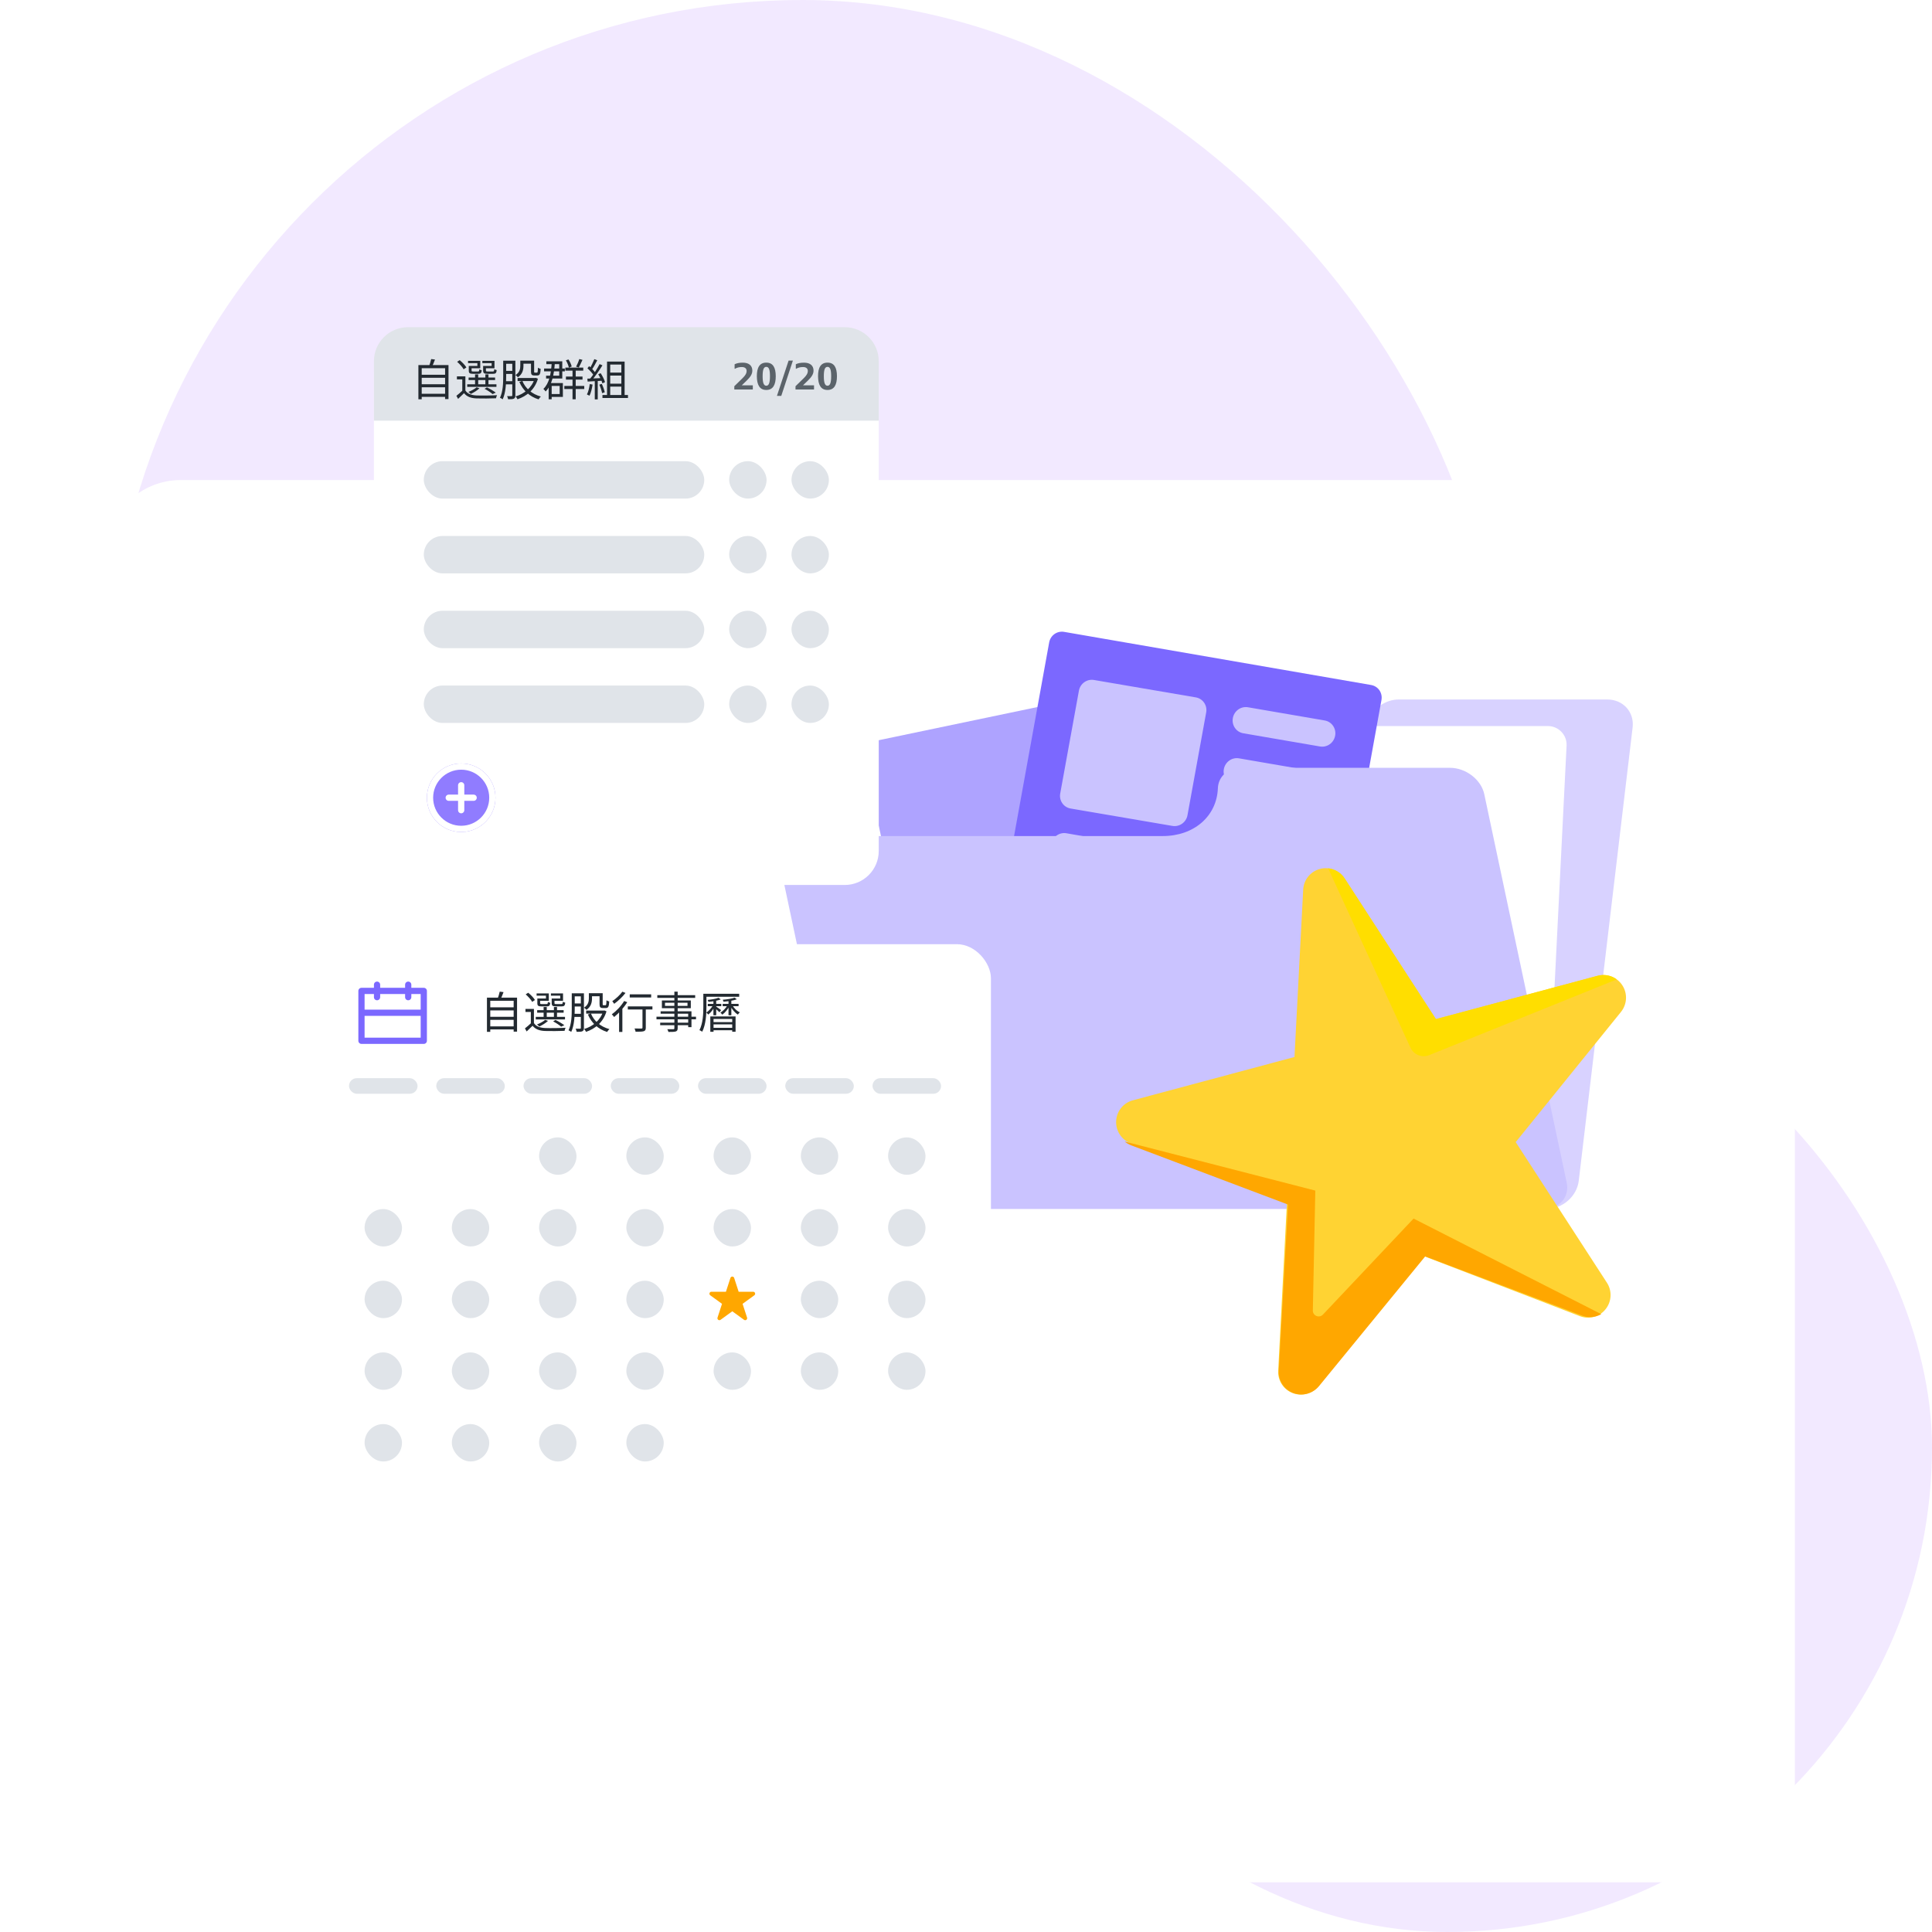 <svg width="620" height="620" viewBox="0 0 620 620" fill="none" xmlns="http://www.w3.org/2000/svg">
<rect width="620" height="620" fill="white"/>
<rect opacity="0.1" x="35" width="445" height="445" rx="222.5" fill="#7E1FFF"/>
<rect opacity="0.1" x="309" y="309" width="311" height="311" rx="155.5" fill="#7E1FFF"/>
<g filter="url(#filter0_ddddd_1347_15960)">
<rect x="34" y="68" width="542" height="450" rx="24" fill="white"/>
</g>
<path opacity="0.75" fill-rule="evenodd" clip-rule="evenodd" d="M439.075 231.452C440.52 227.368 444.581 224.474 448.865 224.474H515.798C520.876 224.474 524.514 228.501 523.924 233.47L506.638 378.938C506.047 383.907 501.452 387.934 496.374 387.934H283.974C278.896 387.934 275.258 383.907 275.848 378.938L290.367 256.75C290.958 251.781 295.553 247.754 300.631 247.754H416.208C426.215 247.754 435.698 240.993 439.075 231.452" fill="#CAC3FF"/>
<path fill-rule="evenodd" clip-rule="evenodd" d="M288.047 376H490.194C493.392 376 496.027 373.493 496.187 370.299L502.732 239.299C502.903 235.872 500.171 233 496.74 233H300.899C297.702 233 295.066 235.507 294.907 238.701L288.047 376" fill="white"/>
<path fill-rule="evenodd" clip-rule="evenodd" d="M360.217 221.194C363.45 220.519 366.636 222.588 367.334 225.816L385.654 310.562C386.352 313.79 384.297 316.955 381.064 317.63L303.026 333.939C299.793 334.615 296.607 332.546 295.909 329.318L277.589 244.572C276.891 241.344 278.946 238.179 282.179 237.503L360.217 221.194Z" fill="#AEA3FF"/>
<path d="M439.985 219.818L341.506 202.777C339.22 202.381 337.099 203.884 336.685 206.192L319.812 299.256C318.998 303.79 316.754 314.776 316.339 317.084C316.132 318.238 403.088 330.665 403.088 330.665C414.35 332.614 425.149 324.964 427.193 313.589L443.325 224.646C443.74 222.338 442.27 220.214 439.985 219.818Z" fill="#7B68FF"/>
<path fill-rule="evenodd" clip-rule="evenodd" d="M376.242 265.044L343.57 259.46C341.312 259.074 339.821 256.917 340.236 254.637L346.238 221.64C346.653 219.36 348.815 217.828 351.072 218.213L383.744 223.798C386.002 224.184 387.493 226.341 387.078 228.621L381.076 261.617C380.661 263.897 378.499 265.43 376.242 265.044ZM423.607 239.553L398.983 235.316C396.715 234.925 395.217 232.743 395.633 230.437C396.05 228.13 398.223 226.58 400.491 226.97L425.115 231.207C427.383 231.597 428.881 233.78 428.464 236.086C428.048 238.393 425.875 239.943 423.607 239.553ZM422.226 247.598L397.603 243.361C395.334 242.97 393.161 244.521 392.745 246.827C392.328 249.134 393.826 251.316 396.095 251.706L420.718 255.944C422.986 256.334 425.159 254.783 425.576 252.477C425.993 250.17 424.494 247.988 422.226 247.598ZM394.711 259.751L419.335 263.988C421.603 264.379 423.101 266.561 422.685 268.867C422.268 271.174 420.095 272.724 417.827 272.334L393.204 268.097C390.935 267.707 389.437 265.524 389.854 263.218C390.27 260.911 392.443 259.361 394.711 259.751ZM416.441 280.288L342.214 267.401C339.943 267.006 337.768 268.573 337.351 270.902C336.933 273.232 338.433 275.436 340.704 275.831L414.931 288.718C417.202 289.112 419.377 287.546 419.795 285.216C420.212 282.886 418.712 280.682 416.441 280.288ZM339.323 283.791L413.55 296.678C415.821 297.072 417.321 299.277 416.904 301.606C416.486 303.936 414.311 305.502 412.04 305.108L337.813 292.221C335.542 291.827 334.042 289.623 334.459 287.293C334.877 284.963 337.052 283.397 339.323 283.791Z" fill="#CAC3FF"/>
<path fill-rule="evenodd" clip-rule="evenodd" d="M495.362 387.934H282.963C277.884 387.934 272.963 384.146 271.971 379.473L250.176 276.758C250.058 276.201 250 275.657 250 275.13C249.998 271.236 253.102 268.297 257.575 268.297H373.153C383.158 268.297 390.489 261.938 390.829 252.966C390.973 249.123 394.112 246.401 398.397 246.401H465.329C470.407 246.401 475.328 250.19 476.32 254.862L502.762 379.473C502.88 380.03 502.938 380.574 502.938 381.101C502.939 384.995 499.835 387.934 495.362 387.934" fill="#CAC3FF"/>
<path fill-rule="evenodd" clip-rule="evenodd" d="M512.668 313.141L460.797 327.04L431.531 281.918C429.822 279.277 426.606 278.043 423.566 278.858C420.533 279.67 418.365 282.346 418.206 285.488L415.414 339.2L363.544 353.099C360.511 353.912 358.343 356.588 358.183 359.73C358.016 362.874 359.896 365.764 362.83 366.898L412.976 386.189L410.185 439.901C410.025 443.043 411.897 445.935 414.837 447.06C417.771 448.193 421.094 447.303 423.075 444.852L456.85 403.074L506.996 422.366C508.468 422.935 510.033 422.994 511.479 422.607C512.918 422.221 514.252 421.386 515.234 420.158C517.211 417.717 517.393 414.274 515.676 411.635L486.411 366.512L520.192 324.733C522.167 322.284 522.349 318.841 520.633 316.202C518.923 313.56 515.708 312.327 512.668 313.141Z" fill="#FFD333"/>
<path fill-rule="evenodd" clip-rule="evenodd" d="M513.874 421.732L453.633 391.052L424.549 421.865C423.369 423.115 421.269 422.256 421.304 420.537L422.097 382.074L360.93 366.332C361.541 366.844 362.245 367.262 363.024 367.557L413.342 386.559L410.363 439.926C410.193 443.048 412.064 445.915 415.014 447.023C417.959 448.139 421.299 447.244 423.298 444.803L457.367 403.19L507.685 422.192C509.162 422.753 510.735 422.806 512.189 422.416C512.773 422.26 513.34 422.03 513.874 421.732Z" fill="#FFA700"/>
<path fill-rule="evenodd" clip-rule="evenodd" d="M518.835 314.295C517.098 313.022 514.838 312.56 512.668 313.141L460.797 327.04L431.531 281.918C430.318 280.042 428.344 278.876 426.213 278.65L452.629 336.205C453.675 338.485 456.33 339.54 458.657 338.601L518.835 314.295Z" fill="#FFDE00"/>
<g filter="url(#filter1_dd_1347_15960)">
<rect x="96" y="299" width="222" height="186" rx="10.921" fill="white"/>
</g>
<path d="M156.982 323.266V324.246H165.116V323.266H156.982ZM156.982 326.304V327.284H165.116V326.304H156.982ZM156.982 329.37V330.35H165.116V329.37H156.982ZM156.268 320.158V331.134H157.332V321.166H164.836V331.064H165.928V320.158H156.268ZM160.37 318.226C160.23 318.912 159.922 319.892 159.67 320.55L160.608 320.732C160.916 320.13 161.28 319.22 161.588 318.38L160.37 318.226ZM171.346 323.77H168.63V324.75H170.352V328.726H171.346V323.77ZM171.346 328.306H170.45C169.806 328.922 169.064 329.552 168.462 330.014L169.008 331.008C169.68 330.378 170.31 329.776 170.912 329.174C171.794 330.28 173.068 330.784 174.93 330.854C176.526 330.91 179.578 330.882 181.174 330.812C181.216 330.518 181.384 330.042 181.51 329.818C179.788 329.93 176.498 329.972 174.916 329.902C173.25 329.832 172.004 329.356 171.346 328.306ZM168.7 319.108C169.512 319.808 170.422 320.816 170.786 321.516L171.668 320.914C171.276 320.214 170.338 319.248 169.512 318.576L168.7 319.108ZM172.382 324.162V324.974H180.88V324.162H172.382ZM171.934 326.318V327.144H181.314V326.318H171.934ZM174.454 323.154V326.724H175.462V323.154H174.454ZM177.758 323.154V326.724H178.752V323.154H177.758ZM172.732 320.438V321.18H176.12V318.8H172.2V319.528H175.196V320.438H172.732ZM172.438 320.438V321.908C172.438 322.748 172.718 322.958 173.754 322.958C173.964 322.958 175.294 322.958 175.518 322.958C176.232 322.958 176.498 322.72 176.596 321.81C176.344 321.768 175.994 321.656 175.826 321.516C175.784 322.132 175.714 322.216 175.378 322.216C175.112 322.216 174.048 322.216 173.852 322.216C173.404 322.216 173.334 322.16 173.334 321.894V320.438H172.438ZM177.352 320.438V321.18H180.684V318.8H176.792V319.528H179.774V320.438H177.352ZM177.044 320.438V321.894C177.044 322.748 177.338 322.958 178.402 322.958C178.626 322.958 180.054 322.958 180.278 322.958C181.034 322.958 181.3 322.72 181.398 321.768C181.146 321.712 180.796 321.6 180.614 321.474C180.572 322.132 180.502 322.216 180.152 322.216C179.872 322.216 178.724 322.216 178.5 322.216C178.024 322.216 177.94 322.16 177.94 321.894V320.438H177.044ZM177.506 327.774C178.472 328.278 179.508 328.95 180.068 329.468L181.104 329.006C180.432 328.488 179.284 327.802 178.262 327.312L177.506 327.774ZM174.944 327.284C174.314 327.858 173.264 328.39 172.312 328.768C172.536 328.908 172.928 329.244 173.082 329.426C174.02 328.978 175.154 328.292 175.868 327.606L174.944 327.284ZM189.392 318.73V319.71H192.962V318.73H189.392ZM188.104 324.302V325.282H193.928V324.302H188.104ZM188.972 318.73V320.382C188.972 321.362 188.776 322.51 187.432 323.364C187.642 323.504 188.048 323.868 188.202 324.064C189.686 323.084 189.98 321.628 189.98 320.41V318.73H188.972ZM192.402 318.73V322.23C192.402 323.224 192.654 323.49 193.494 323.49C193.662 323.49 194.25 323.49 194.432 323.49C195.174 323.49 195.426 323.07 195.51 321.376C195.244 321.32 194.824 321.152 194.628 320.998C194.586 322.384 194.544 322.58 194.32 322.58C194.194 322.58 193.76 322.58 193.648 322.58C193.438 322.58 193.41 322.524 193.41 322.216V318.73H192.402ZM189.63 325.24L188.664 325.562C189.826 328.292 191.954 330.28 194.838 331.162C194.992 330.896 195.314 330.462 195.566 330.252C192.752 329.496 190.61 327.662 189.63 325.24ZM193.564 324.302V324.498C192.696 327.438 190.162 329.44 187.46 330.21C187.67 330.434 187.95 330.854 188.062 331.134C190.974 330.154 193.606 328.068 194.628 324.54L193.956 324.26L193.774 324.302H193.564ZM183.904 318.758V319.738H186.97V318.758H183.904ZM183.904 322.02V323H186.998V322.02H183.904ZM183.876 325.338V326.332H186.984V325.338H183.876ZM183.484 318.758V323.798C183.484 325.856 183.414 328.67 182.448 330.644C182.7 330.742 183.12 330.98 183.316 331.148C184.296 329.076 184.436 325.982 184.436 323.798V318.758H183.484ZM186.396 318.758V329.86C186.396 330.056 186.326 330.112 186.144 330.126C185.962 330.14 185.388 330.14 184.73 330.126C184.87 330.392 185.024 330.868 185.052 331.12C185.976 331.134 186.55 331.106 186.9 330.938C187.264 330.756 187.39 330.434 187.39 329.874V318.758H186.396ZM202.09 319.094V320.102H208.964V319.094H202.09ZM206.178 323.266V329.762C206.178 330 206.094 330.056 205.814 330.07C205.562 330.084 204.624 330.084 203.63 330.056C203.784 330.364 203.924 330.798 203.966 331.092C205.338 331.092 206.136 331.078 206.612 330.924C207.088 330.756 207.242 330.434 207.242 329.776V323.266H206.178ZM201.474 322.958V323.952H209.37V322.958H201.474ZM198.674 324.036V331.162H199.724V323.182L199.598 323.126L198.674 324.036ZM200.298 321.236C199.332 322.846 197.792 324.47 196.336 325.506C196.56 325.702 196.924 326.164 197.078 326.374C198.548 325.198 200.2 323.392 201.292 321.614L200.298 321.236ZM199.724 318.24C199.01 319.248 197.652 320.508 196.49 321.292C196.672 321.502 196.952 321.908 197.106 322.132C198.352 321.236 199.794 319.878 200.732 318.646L199.724 318.24ZM216.412 318.24V329.944C216.412 330.196 216.328 330.28 216.076 330.294C215.824 330.294 214.984 330.308 214.144 330.28C214.284 330.518 214.452 330.91 214.508 331.162C215.684 331.162 216.412 331.148 216.86 331.008C217.294 330.854 217.476 330.602 217.476 329.944V318.24H216.412ZM210.938 319.36V320.228H223.09V319.36H210.938ZM213.402 321.796H220.626V322.804H213.402V321.796ZM212.408 321.068V323.546H221.69V321.068H212.408ZM212.002 324.526V325.31H220.85V329.622H221.9V324.526H212.002ZM210.672 326.276V327.116H223.356V326.276H210.672ZM211.862 328.18V328.992H221.396V328.18H211.862ZM226.338 318.912V319.878H237.216V318.912H226.338ZM227.136 322.16V322.888H231.476V322.16H227.136ZM225.708 318.912V323.056C225.708 325.282 225.596 328.376 224.462 330.588C224.728 330.686 225.162 330.938 225.344 331.092C226.534 328.782 226.702 325.394 226.702 323.07V318.912H225.708ZM228.942 320.76V325.814H229.838V320.76H228.942ZM228.9 322.412C228.424 323.364 227.514 324.428 226.66 324.918C226.856 325.086 227.136 325.366 227.276 325.59C228.13 324.96 229.04 323.756 229.516 322.65L228.9 322.412ZM231.91 322.16V322.888H237.02V322.16H231.91ZM228.564 328.012V328.726H235.354V328.012H228.564ZM228.564 329.832V330.616H235.354V329.832H228.564ZM233.786 320.76V325.814H234.696V320.76H233.786ZM233.52 322.454C233.03 323.42 232.064 324.47 231.182 324.946C231.378 325.114 231.644 325.408 231.784 325.618C232.68 325.002 233.646 323.812 234.15 322.692L233.52 322.454ZM229.768 322.972L229.25 323.392C229.642 323.686 230.566 324.498 230.874 324.848L231.42 324.162C231.154 323.952 230.104 323.182 229.768 322.972ZM234.99 322.496L234.346 322.706C234.836 323.84 235.802 325.002 236.796 325.59C236.936 325.352 237.216 325.044 237.426 324.862C236.418 324.428 235.466 323.462 234.99 322.496ZM227.948 326.192V331.12H228.984V326.99H234.976V331.092H236.054V326.192H227.948ZM230.594 320.186C229.852 320.522 228.354 320.76 227.094 320.886C227.206 321.082 227.318 321.348 227.346 321.502C228.69 321.39 230.286 321.138 231.294 320.718L230.594 320.186ZM235.76 320.144C234.934 320.48 233.31 320.718 231.938 320.83C232.036 320.998 232.134 321.292 232.176 321.46C233.618 321.348 235.368 321.11 236.446 320.69L235.76 320.144Z" fill="#232A31"/>
<rect x="117" y="388" width="12" height="12" rx="6" fill="#E0E4E9"/>
<rect x="117" y="411" width="12" height="12" rx="6" fill="#E0E4E9"/>
<rect x="117" y="434" width="12" height="12" rx="6" fill="#E0E4E9"/>
<rect x="117" y="457" width="12" height="12" rx="6" fill="#E0E4E9"/>
<rect x="145" y="388" width="12" height="12" rx="6" fill="#E0E4E9"/>
<rect x="145" y="411" width="12" height="12" rx="6" fill="#E0E4E9"/>
<rect x="145" y="434" width="12" height="12" rx="6" fill="#E0E4E9"/>
<rect x="145" y="457" width="12" height="12" rx="6" fill="#E0E4E9"/>
<rect x="173" y="365" width="12" height="12" rx="6" fill="#E0E4E9"/>
<rect x="173" y="388" width="12" height="12" rx="6" fill="#E0E4E9"/>
<rect x="173" y="411" width="12" height="12" rx="6" fill="#E0E4E9"/>
<rect x="173" y="434" width="12" height="12" rx="6" fill="#E0E4E9"/>
<rect x="173" y="457" width="12" height="12" rx="6" fill="#E0E4E9"/>
<rect x="201" y="365" width="12" height="12" rx="6" fill="#E0E4E9"/>
<rect x="201" y="388" width="12" height="12" rx="6" fill="#E0E4E9"/>
<rect x="201" y="411" width="12" height="12" rx="6" fill="#E0E4E9"/>
<rect x="201" y="434" width="12" height="12" rx="6" fill="#E0E4E9"/>
<rect x="201" y="457" width="12" height="12" rx="6" fill="#E0E4E9"/>
<rect x="229" y="365" width="12" height="12" rx="6" fill="#E0E4E9"/>
<rect x="229" y="388" width="12" height="12" rx="6" fill="#E0E4E9"/>
<rect x="229" y="434" width="12" height="12" rx="6" fill="#E0E4E9"/>
<rect x="257" y="365" width="12" height="12" rx="6" fill="#E0E4E9"/>
<rect x="257" y="388" width="12" height="12" rx="6" fill="#E0E4E9"/>
<rect x="257" y="411" width="12" height="12" rx="6" fill="#E0E4E9"/>
<rect x="257" y="434" width="12" height="12" rx="6" fill="#E0E4E9"/>
<rect x="285" y="365" width="12" height="12" rx="6" fill="#E0E4E9"/>
<rect x="285" y="388" width="12" height="12" rx="6" fill="#E0E4E9"/>
<rect x="285" y="411" width="12" height="12" rx="6" fill="#E0E4E9"/>
<rect x="285" y="434" width="12" height="12" rx="6" fill="#E0E4E9"/>
<rect x="112" y="346" width="22" height="5" rx="2.5" fill="#E0E4E9"/>
<rect x="140" y="346" width="22" height="5" rx="2.5" fill="#E0E4E9"/>
<rect x="168" y="346" width="22" height="5" rx="2.5" fill="#E0E4E9"/>
<rect x="196" y="346" width="22" height="5" rx="2.5" fill="#E0E4E9"/>
<rect x="224" y="346" width="22" height="5" rx="2.5" fill="#E0E4E9"/>
<rect x="252" y="346" width="22" height="5" rx="2.5" fill="#E0E4E9"/>
<rect x="280" y="346" width="22" height="5" rx="2.5" fill="#E0E4E9"/>
<path fill-rule="evenodd" clip-rule="evenodd" d="M116 335H136C136.552 335 137 334.552 137 333.999V318C137 317.447 136.552 317 136 317H132V316C132 315.447 131.553 315 131 315C130.448 315 130 315.447 130 316V317H122V316C122 315.447 121.552 315 121 315C120.448 315 120 315.447 120 316V317H116C115.448 317 115 317.447 115 318V333.999C115 334.552 115.448 335 116 335ZM135 319H132V320C132 320.552 131.553 321 131 321C130.448 321 130 320.552 130 320V319H122V320C122 320.552 121.552 321 121 321C120.448 321 120 320.552 120 320V319H117V323.999H135V319ZM135 326H117V332.999H135V326Z" fill="#7B68FF"/>
<g filter="url(#filter2_dd_1347_15960)">
<rect x="120" y="105" width="162" height="175" rx="10.921" fill="white"/>
</g>
<path d="M120 115.92C120 109.889 124.889 105 130.92 105H271.08C277.111 105 282 109.889 282 115.92V135H120V115.92Z" fill="#E0E4E9"/>
<path d="M134.982 120.266V121.246H143.116V120.266H134.982ZM134.982 123.304V124.284H143.116V123.304H134.982ZM134.982 126.37V127.35H143.116V126.37H134.982ZM134.268 117.158V128.134H135.332V118.166H142.836V128.064H143.928V117.158H134.268ZM138.37 115.226C138.23 115.912 137.922 116.892 137.67 117.55L138.608 117.732C138.916 117.13 139.28 116.22 139.588 115.38L138.37 115.226ZM149.346 120.77H146.63V121.75H148.352V125.726H149.346V120.77ZM149.346 125.306H148.45C147.806 125.922 147.064 126.552 146.462 127.014L147.008 128.008C147.68 127.378 148.31 126.776 148.912 126.174C149.794 127.28 151.068 127.784 152.93 127.854C154.526 127.91 157.578 127.882 159.174 127.812C159.216 127.518 159.384 127.042 159.51 126.818C157.788 126.93 154.498 126.972 152.916 126.902C151.25 126.832 150.004 126.356 149.346 125.306ZM146.7 116.108C147.512 116.808 148.422 117.816 148.786 118.516L149.668 117.914C149.276 117.214 148.338 116.248 147.512 115.576L146.7 116.108ZM150.382 121.162V121.974H158.88V121.162H150.382ZM149.934 123.318V124.144H159.314V123.318H149.934ZM152.454 120.154V123.724H153.462V120.154H152.454ZM155.758 120.154V123.724H156.752V120.154H155.758ZM150.732 117.438V118.18H154.12V115.8H150.2V116.528H153.196V117.438H150.732ZM150.438 117.438V118.908C150.438 119.748 150.718 119.958 151.754 119.958C151.964 119.958 153.294 119.958 153.518 119.958C154.232 119.958 154.498 119.72 154.596 118.81C154.344 118.768 153.994 118.656 153.826 118.516C153.784 119.132 153.714 119.216 153.378 119.216C153.112 119.216 152.048 119.216 151.852 119.216C151.404 119.216 151.334 119.16 151.334 118.894V117.438H150.438ZM155.352 117.438V118.18H158.684V115.8H154.792V116.528H157.774V117.438H155.352ZM155.044 117.438V118.894C155.044 119.748 155.338 119.958 156.402 119.958C156.626 119.958 158.054 119.958 158.278 119.958C159.034 119.958 159.3 119.72 159.398 118.768C159.146 118.712 158.796 118.6 158.614 118.474C158.572 119.132 158.502 119.216 158.152 119.216C157.872 119.216 156.724 119.216 156.5 119.216C156.024 119.216 155.94 119.16 155.94 118.894V117.438H155.044ZM155.506 124.774C156.472 125.278 157.508 125.95 158.068 126.468L159.104 126.006C158.432 125.488 157.284 124.802 156.262 124.312L155.506 124.774ZM152.944 124.284C152.314 124.858 151.264 125.39 150.312 125.768C150.536 125.908 150.928 126.244 151.082 126.426C152.02 125.978 153.154 125.292 153.868 124.606L152.944 124.284ZM167.392 115.73V116.71H170.962V115.73H167.392ZM166.104 121.302V122.282H171.928V121.302H166.104ZM166.972 115.73V117.382C166.972 118.362 166.776 119.51 165.432 120.364C165.642 120.504 166.048 120.868 166.202 121.064C167.686 120.084 167.98 118.628 167.98 117.41V115.73H166.972ZM170.402 115.73V119.23C170.402 120.224 170.654 120.49 171.494 120.49C171.662 120.49 172.25 120.49 172.432 120.49C173.174 120.49 173.426 120.07 173.51 118.376C173.244 118.32 172.824 118.152 172.628 117.998C172.586 119.384 172.544 119.58 172.32 119.58C172.194 119.58 171.76 119.58 171.648 119.58C171.438 119.58 171.41 119.524 171.41 119.216V115.73H170.402ZM167.63 122.24L166.664 122.562C167.826 125.292 169.954 127.28 172.838 128.162C172.992 127.896 173.314 127.462 173.566 127.252C170.752 126.496 168.61 124.662 167.63 122.24ZM171.564 121.302V121.498C170.696 124.438 168.162 126.44 165.46 127.21C165.67 127.434 165.95 127.854 166.062 128.134C168.974 127.154 171.606 125.068 172.628 121.54L171.956 121.26L171.774 121.302H171.564ZM161.904 115.758V116.738H164.97V115.758H161.904ZM161.904 119.02V120H164.998V119.02H161.904ZM161.876 122.338V123.332H164.984V122.338H161.876ZM161.484 115.758V120.798C161.484 122.856 161.414 125.67 160.448 127.644C160.7 127.742 161.12 127.98 161.316 128.148C162.296 126.076 162.436 122.982 162.436 120.798V115.758H161.484ZM164.396 115.758V126.86C164.396 127.056 164.326 127.112 164.144 127.126C163.962 127.14 163.388 127.14 162.73 127.126C162.87 127.392 163.024 127.868 163.052 128.12C163.976 128.134 164.55 128.106 164.9 127.938C165.264 127.756 165.39 127.434 165.39 126.874V115.758H164.396ZM181.42 117.97V118.936H187.174V117.97H181.42ZM181.616 120.84V121.82H186.936V120.84H181.616ZM181.098 123.85V124.844H187.496V123.85H181.098ZM181.602 115.632C182.036 116.36 182.428 117.326 182.554 117.97L183.464 117.62C183.324 116.99 182.904 116.052 182.428 115.352L181.602 115.632ZM185.9 115.226C185.69 115.968 185.228 117.018 184.878 117.676L185.746 117.914C186.11 117.284 186.53 116.318 186.922 115.478L185.9 115.226ZM183.73 118.432V128.134H184.752V118.432H183.73ZM174.602 118.264V119.174H181.266V118.264H174.602ZM175.33 115.954V116.864H179.46V120.56H175.246V121.47H180.44V115.954H175.33ZM176.072 122.926V128.134H177.038V122.926H176.072ZM176.464 122.926V123.85H179.6V126.44H176.464V127.378H180.636V122.926H176.464ZM177.066 116.276C176.828 120.014 176.254 123.038 174.378 124.802C174.602 124.998 174.966 125.418 175.092 125.628C177.094 123.584 177.78 120.434 178.074 116.332L177.066 116.276ZM195.35 119.566V120.532H199.886V119.566H195.35ZM195.35 123.122V124.074H199.886V123.122H195.35ZM194.804 116.038V127.364H195.826V116.99H199.396V127.364H200.446V116.038H194.804ZM193.334 126.762V127.728H201.524V126.762H193.334ZM190.73 115.254C190.366 116.178 189.722 117.522 189.19 118.334L189.918 118.642C190.464 117.886 191.136 116.64 191.668 115.604L190.73 115.254ZM192.424 116.85C191.654 118.334 190.324 120.434 189.246 121.68L189.918 122.03C190.982 120.826 192.354 118.81 193.334 117.242L192.424 116.85ZM188.518 118.194C189.274 118.866 190.156 119.832 190.534 120.49L191.094 119.692C190.716 119.076 189.834 118.152 189.05 117.494L188.518 118.194ZM191.976 120.098C192.55 121.022 193.11 122.24 193.32 123.024L194.16 122.632C193.95 121.862 193.348 120.658 192.76 119.762L191.976 120.098ZM188.49 121.512L188.574 122.45C189.904 122.38 191.682 122.282 193.46 122.17V121.316C191.612 121.4 189.75 121.47 188.49 121.512ZM192.326 123.444C192.718 124.312 193.096 125.446 193.222 126.174L194.076 125.88C193.922 125.152 193.53 124.046 193.124 123.192L192.326 123.444ZM189.26 123.248C189.092 124.48 188.812 125.726 188.35 126.58C188.574 126.678 188.994 126.874 189.176 126.986C189.624 126.09 189.974 124.732 190.17 123.416L189.26 123.248ZM190.87 121.918V128.162H191.822V121.918H190.87Z" fill="#232A31"/>
<path d="M235.648 125H241.588V123.656H238.048L239.584 122.168C240.736 121.052 241.432 120.104 241.432 118.928C241.432 117.296 240.292 116.384 238.384 116.384C237.184 116.384 236.368 116.576 235.744 116.9V118.316L235.828 118.352C236.512 117.968 237.16 117.788 238.072 117.788C239.104 117.788 239.596 118.304 239.596 119.036C239.596 119.816 239.176 120.5 238.276 121.376L235.648 123.944V125ZM245.913 125.144C248.061 125.144 248.949 123.5 248.949 120.728C248.937 117.956 248.061 116.372 245.913 116.372C243.765 116.372 242.877 117.956 242.877 120.728C242.901 123.5 243.765 125.144 245.913 125.144ZM245.913 123.788C245.073 123.788 244.737 122.804 244.737 120.728C244.737 118.64 245.073 117.728 245.913 117.728C246.753 117.728 247.089 118.64 247.089 120.728C247.089 122.804 246.753 123.788 245.913 123.788ZM253.071 115.712L249.327 127.04H250.719L254.451 115.712H253.071ZM255.289 125H261.229V123.656H257.689L259.225 122.168C260.377 121.052 261.073 120.104 261.073 118.928C261.073 117.296 259.933 116.384 258.025 116.384C256.825 116.384 256.009 116.576 255.385 116.9V118.316L255.469 118.352C256.153 117.968 256.801 117.788 257.713 117.788C258.745 117.788 259.237 118.304 259.237 119.036C259.237 119.816 258.817 120.5 257.917 121.376L255.289 123.944V125ZM265.554 125.144C267.702 125.144 268.59 123.5 268.59 120.728C268.578 117.956 267.702 116.372 265.554 116.372C263.406 116.372 262.518 117.956 262.518 120.728C262.542 123.5 263.406 125.144 265.554 125.144ZM265.554 123.788C264.714 123.788 264.378 122.804 264.378 120.728C264.378 118.64 264.714 117.728 265.554 117.728C266.394 117.728 266.73 118.64 266.73 120.728C266.73 122.804 266.394 123.788 265.554 123.788Z" fill="#5B636A"/>
<rect x="136" y="148" width="90" height="12" rx="6" fill="#E0E4E9"/>
<rect x="234" y="148" width="12" height="12" rx="6" fill="#E0E4E9"/>
<rect x="254" y="148" width="12" height="12" rx="6" fill="#E0E4E9"/>
<rect x="136" y="172" width="90" height="12" rx="6" fill="#E0E4E9"/>
<rect x="234" y="172" width="12" height="12" rx="6" fill="#E0E4E9"/>
<rect x="254" y="172" width="12" height="12" rx="6" fill="#E0E4E9"/>
<rect x="136" y="196" width="90" height="12" rx="6" fill="#E0E4E9"/>
<rect x="234" y="196" width="12" height="12" rx="6" fill="#E0E4E9"/>
<rect x="254" y="196" width="12" height="12" rx="6" fill="#E0E4E9"/>
<rect x="136" y="220" width="90" height="12" rx="6" fill="#E0E4E9"/>
<rect x="234" y="220" width="12" height="12" rx="6" fill="#E0E4E9"/>
<rect x="254" y="220" width="12" height="12" rx="6" fill="#E0E4E9"/>
<path d="M148 245C154.075 245 159 249.925 159 256C159 261.979 154.23 266.843 148.288 266.996L148 267C141.925 267 137 262.075 137 256C137 249.925 141.925 245 148 245Z" fill="#907CFF"/>
<path fill-rule="evenodd" clip-rule="evenodd" d="M148 267C141.925 267 137 262.075 137 256C137 249.925 141.925 245 148 245C154.075 245 159 249.925 159 256C159 262.075 154.075 267 148 267ZM148 265C152.971 265 157 260.971 157 256C157 251.029 152.971 247 148 247C143.029 247 139 251.029 139 256C139 260.971 143.029 265 148 265ZM149 252V255H152C152.552 255 153 255.448 153 256C153 256.552 152.552 257 152 257H149V260C149 260.552 148.552 261 148 261C147.448 261 147 260.552 147 260V257H144C143.448 257 143 256.552 143 256C143 255.448 143.448 255 144 255H147V252C147 251.448 147.448 251 148 251C148.552 251 149 251.448 149 252Z" fill="white"/>
<path fill-rule="evenodd" clip-rule="evenodd" d="M242.304 414.968C242.22 414.708 241.977 414.533 241.704 414.533H237.041L235.601 410.101C235.515 409.842 235.274 409.667 235.001 409.667C234.728 409.667 234.487 409.842 234.402 410.101L232.961 414.533H228.298C228.025 414.533 227.783 414.709 227.699 414.968C227.615 415.228 227.707 415.511 227.928 415.672L231.701 418.411L230.259 422.843C230.175 423.102 230.267 423.386 230.488 423.546C230.709 423.706 231.008 423.706 231.229 423.546L235.001 420.807L238.775 423.547C238.884 423.627 239.015 423.667 239.144 423.667C239.274 423.667 239.404 423.627 239.515 423.547C239.735 423.387 239.827 423.102 239.743 422.843L238.303 418.411L242.075 415.672C242.296 415.512 242.388 415.227 242.304 414.968H242.304Z" fill="#FFA700"/>
<defs>
<filter id="filter0_ddddd_1347_15960" x="0.578" y="68" width="608.844" height="525.2" filterUnits="userSpaceOnUse" color-interpolation-filters="sRGB">
<feFlood flood-opacity="0" result="BackgroundImageFix"/>
<feColorMatrix in="SourceAlpha" type="matrix" values="0 0 0 0 0 0 0 0 0 0 0 0 0 0 0 0 0 0 127 0" result="hardAlpha"/>
<feOffset dy="2.767"/>
<feGaussianBlur stdDeviation="1.107"/>
<feColorMatrix type="matrix" values="0 0 0 0 0 0 0 0 0 0 0 0 0 0 0 0 0 0 0.02 0"/>
<feBlend mode="normal" in2="BackgroundImageFix" result="effect1_dropShadow_1347_15960"/>
<feColorMatrix in="SourceAlpha" type="matrix" values="0 0 0 0 0 0 0 0 0 0 0 0 0 0 0 0 0 0 127 0" result="hardAlpha"/>
<feOffset dy="6.65"/>
<feGaussianBlur stdDeviation="2.66"/>
<feColorMatrix type="matrix" values="0 0 0 0 0 0 0 0 0 0 0 0 0 0 0 0 0 0 0.028 0"/>
<feBlend mode="normal" in2="effect1_dropShadow_1347_15960" result="effect2_dropShadow_1347_15960"/>
<feColorMatrix in="SourceAlpha" type="matrix" values="0 0 0 0 0 0 0 0 0 0 0 0 0 0 0 0 0 0 127 0" result="hardAlpha"/>
<feOffset dy="12.522"/>
<feGaussianBlur stdDeviation="5.009"/>
<feColorMatrix type="matrix" values="0 0 0 0 0 0 0 0 0 0 0 0 0 0 0 0 0 0 0.035 0"/>
<feBlend mode="normal" in2="effect2_dropShadow_1347_15960" result="effect3_dropShadow_1347_15960"/>
<feColorMatrix in="SourceAlpha" type="matrix" values="0 0 0 0 0 0 0 0 0 0 0 0 0 0 0 0 0 0 127 0" result="hardAlpha"/>
<feOffset dy="22.336"/>
<feGaussianBlur stdDeviation="8.935"/>
<feColorMatrix type="matrix" values="0 0 0 0 0 0 0 0 0 0 0 0 0 0 0 0 0 0 0.042 0"/>
<feBlend mode="normal" in2="effect3_dropShadow_1347_15960" result="effect4_dropShadow_1347_15960"/>
<feColorMatrix in="SourceAlpha" type="matrix" values="0 0 0 0 0 0 0 0 0 0 0 0 0 0 0 0 0 0 127 0" result="hardAlpha"/>
<feOffset dy="41.778"/>
<feGaussianBlur stdDeviation="16.711"/>
<feColorMatrix type="matrix" values="0 0 0 0 0 0 0 0 0 0 0 0 0 0 0 0 0 0 0.05 0"/>
<feBlend mode="normal" in2="effect4_dropShadow_1347_15960" result="effect5_dropShadow_1347_15960"/>
<feBlend mode="normal" in="SourceGraphic" in2="effect5_dropShadow_1347_15960" result="shape"/>
</filter>
<filter id="filter1_dd_1347_15960" x="88" y="295" width="238" height="202" filterUnits="userSpaceOnUse" color-interpolation-filters="sRGB">
<feFlood flood-opacity="0" result="BackgroundImageFix"/>
<feColorMatrix in="SourceAlpha" type="matrix" values="0 0 0 0 0 0 0 0 0 0 0 0 0 0 0 0 0 0 127 0" result="hardAlpha"/>
<feOffset dy="4"/>
<feGaussianBlur stdDeviation="4"/>
<feColorMatrix type="matrix" values="0 0 0 0 0 0 0 0 0 0 0 0 0 0 0 0 0 0 0.1 0"/>
<feBlend mode="normal" in2="BackgroundImageFix" result="effect1_dropShadow_1347_15960"/>
<feColorMatrix in="SourceAlpha" type="matrix" values="0 0 0 0 0 0 0 0 0 0 0 0 0 0 0 0 0 0 127 0" result="hardAlpha"/>
<feOffset/>
<feGaussianBlur stdDeviation="0.5"/>
<feColorMatrix type="matrix" values="0 0 0 0 0 0 0 0 0 0 0 0 0 0 0 0 0 0 0.1 0"/>
<feBlend mode="normal" in2="effect1_dropShadow_1347_15960" result="effect2_dropShadow_1347_15960"/>
<feBlend mode="normal" in="SourceGraphic" in2="effect2_dropShadow_1347_15960" result="shape"/>
</filter>
<filter id="filter2_dd_1347_15960" x="112" y="101" width="178" height="191" filterUnits="userSpaceOnUse" color-interpolation-filters="sRGB">
<feFlood flood-opacity="0" result="BackgroundImageFix"/>
<feColorMatrix in="SourceAlpha" type="matrix" values="0 0 0 0 0 0 0 0 0 0 0 0 0 0 0 0 0 0 127 0" result="hardAlpha"/>
<feOffset dy="4"/>
<feGaussianBlur stdDeviation="4"/>
<feColorMatrix type="matrix" values="0 0 0 0 0 0 0 0 0 0 0 0 0 0 0 0 0 0 0.1 0"/>
<feBlend mode="normal" in2="BackgroundImageFix" result="effect1_dropShadow_1347_15960"/>
<feColorMatrix in="SourceAlpha" type="matrix" values="0 0 0 0 0 0 0 0 0 0 0 0 0 0 0 0 0 0 127 0" result="hardAlpha"/>
<feOffset/>
<feGaussianBlur stdDeviation="0.5"/>
<feColorMatrix type="matrix" values="0 0 0 0 0 0 0 0 0 0 0 0 0 0 0 0 0 0 0.1 0"/>
<feBlend mode="normal" in2="effect1_dropShadow_1347_15960" result="effect2_dropShadow_1347_15960"/>
<feBlend mode="normal" in="SourceGraphic" in2="effect2_dropShadow_1347_15960" result="shape"/>
</filter>
</defs>
</svg>
